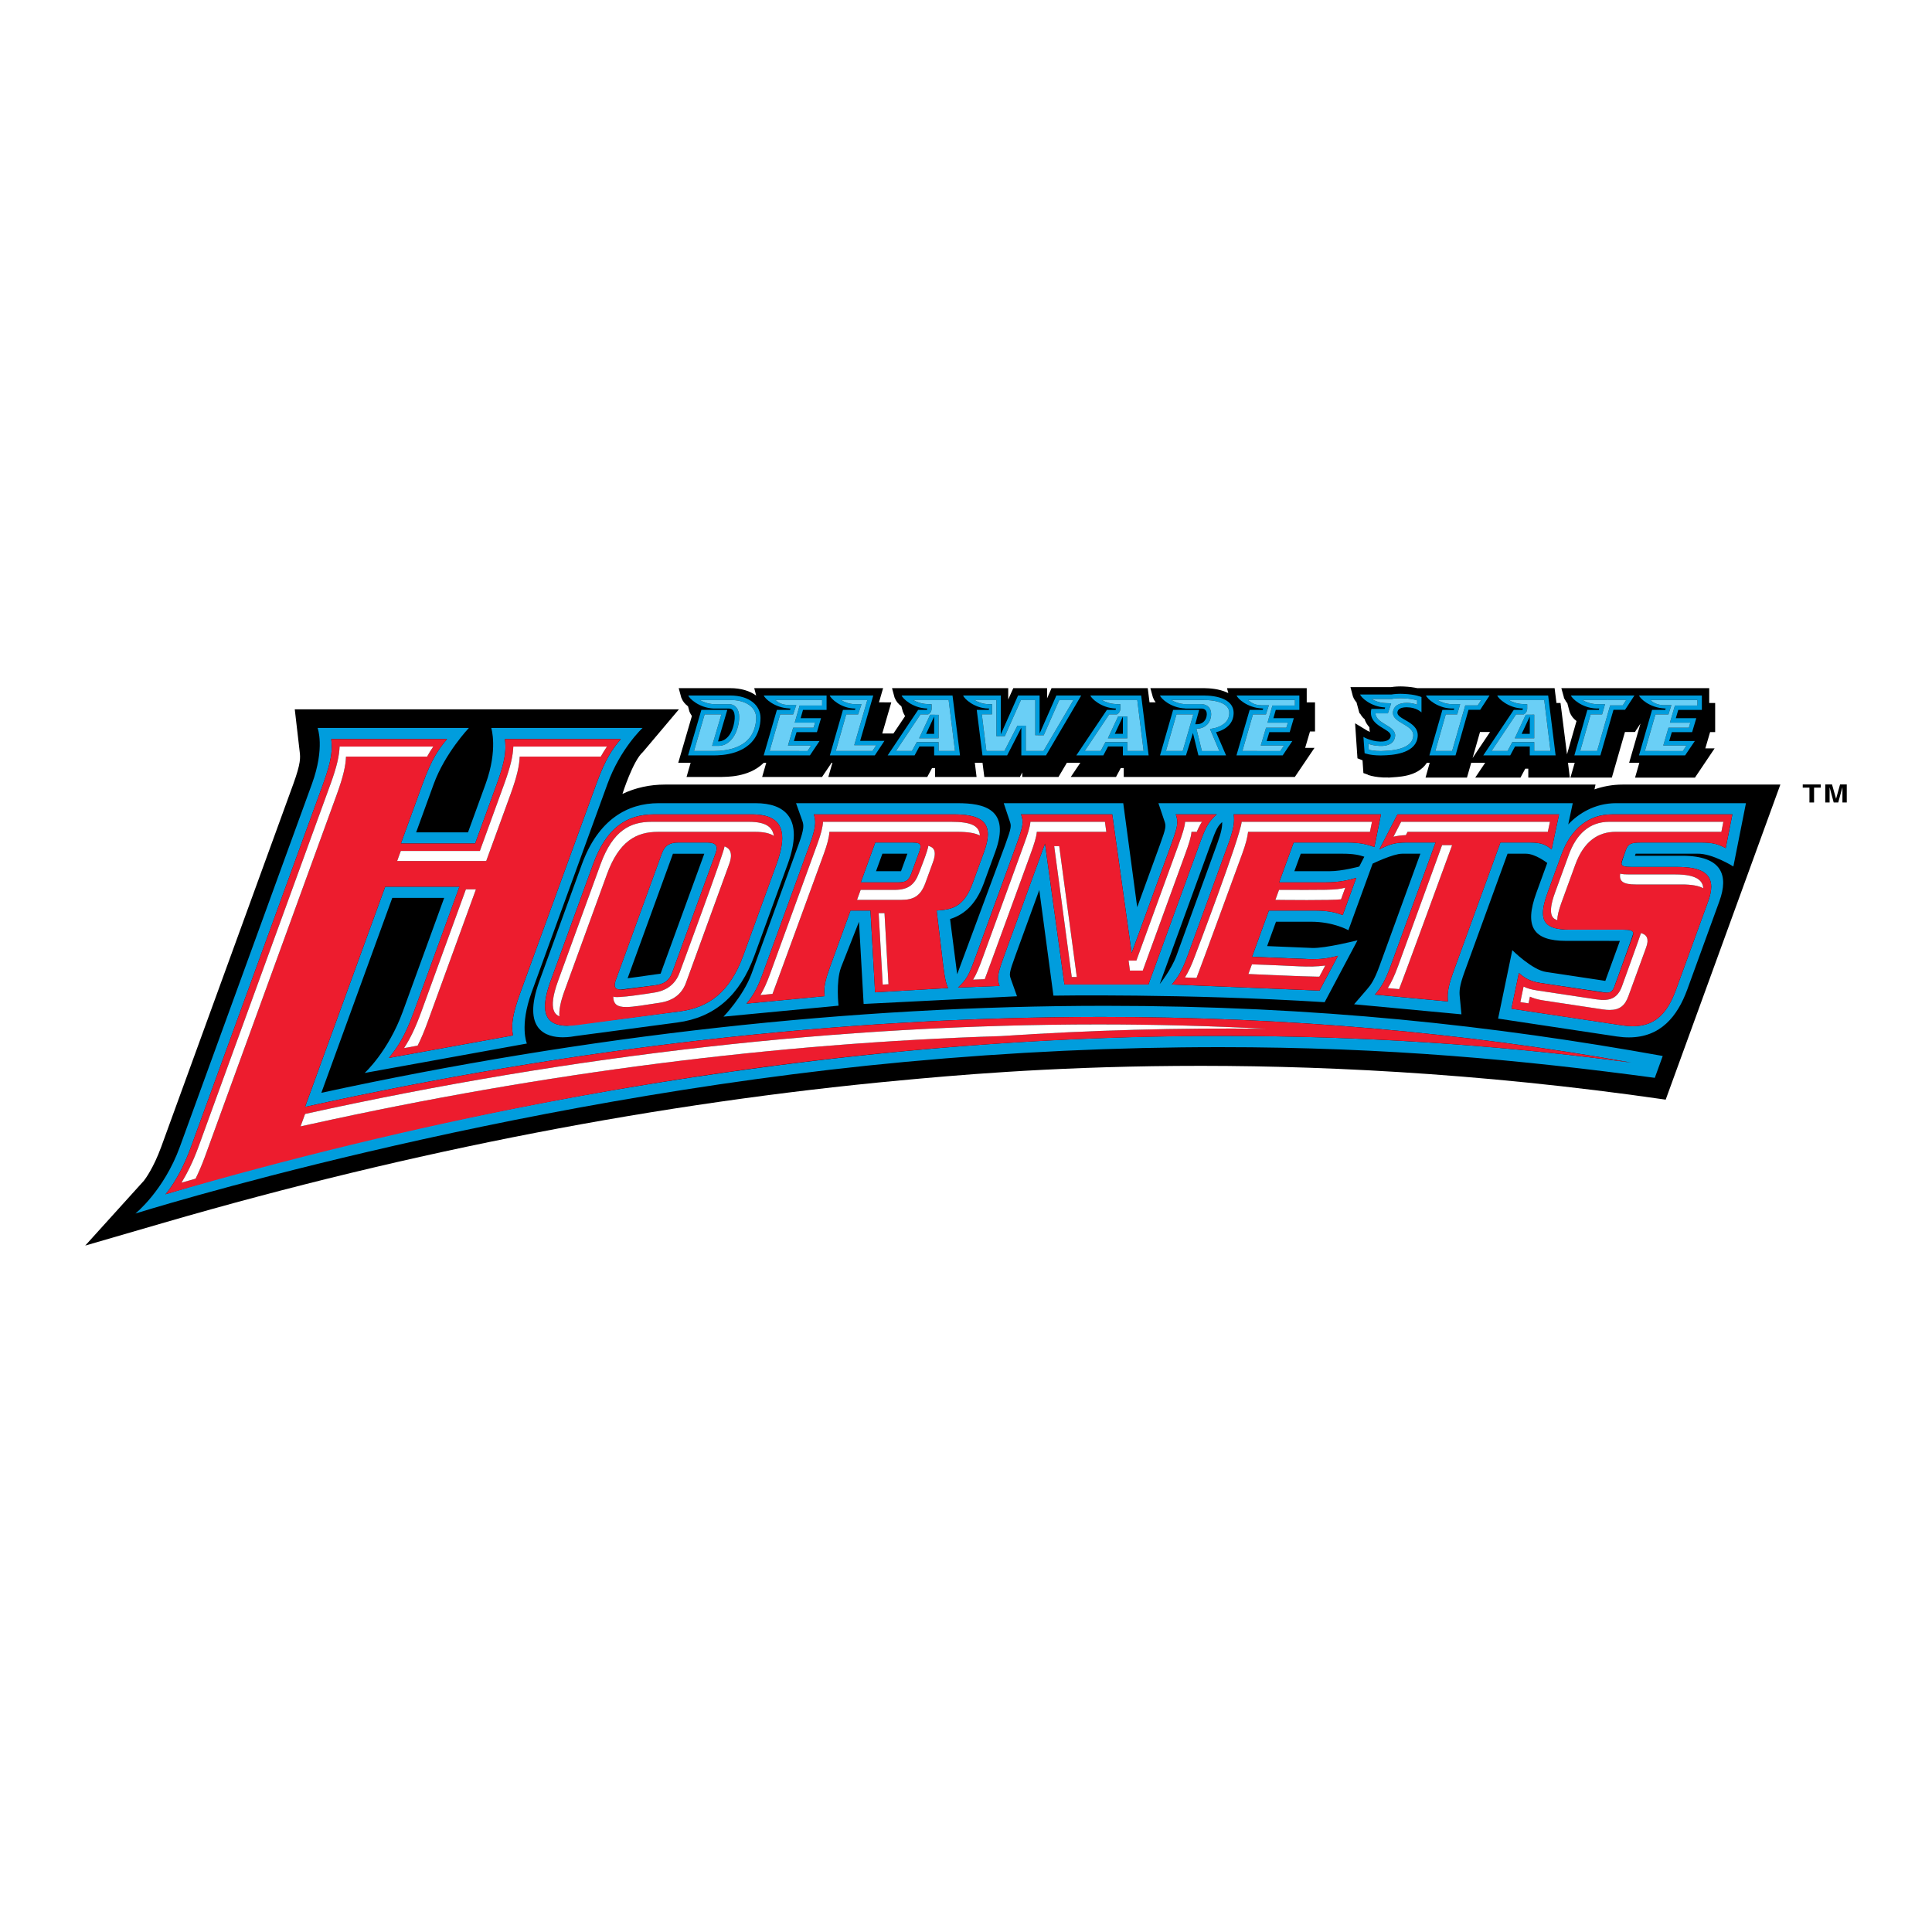 <?xml version="1.0" encoding="utf-8"?>
<!-- Generator: Adobe Illustrator 13.0.0, SVG Export Plug-In . SVG Version: 6.00 Build 14948)  -->
<!DOCTYPE svg PUBLIC "-//W3C//DTD SVG 1.0//EN" "http://www.w3.org/TR/2001/REC-SVG-20010904/DTD/svg10.dtd">
<svg version="1.0" id="Layer_1" xmlns="http://www.w3.org/2000/svg" xmlns:xlink="http://www.w3.org/1999/xlink" x="0px" y="0px"
	 width="192.756px" height="192.756px" viewBox="0 0 192.756 192.756" enable-background="new 0 0 192.756 192.756"
	 xml:space="preserve">
<g>
	<polygon fill-rule="evenodd" clip-rule="evenodd" fill="#FFFFFF" points="0,0 192.756,0 192.756,192.756 0,192.756 0,0 	"/>
	<path fill-rule="evenodd" clip-rule="evenodd" d="M14.359,117.798c0.116-0.147,0.953-1.254,1.729-3.384l13.176-36.196
		c0.763-2.104,0.702-2.632,0.639-3.189l-0.494-4.258h38.326l-3.593,4.258c-0.993,0.866-2.041,4.179-2.041,4.179
		c1.307-0.618,2.735-0.932,4.261-0.932h92.823l-0.103,0.48c0.823-0.288,1.771-0.48,2.824-0.48h15.721l-11.441,31.436
		c-38.028-5.512-66.692-2.816-76.341-1.922c-23.969,2.221-48.675,6.996-73.446,14.187l-7.896,2.295L14.359,117.798L14.359,117.798z"
		/>
	<path fill-rule="evenodd" clip-rule="evenodd" fill="#009DDD" d="M61.887,98.735c-0.522-0.023-0.691-0.288-0.456-0.937
		l4.604-12.654c0.301-0.821,0.821-1.088,1.668-1.088h2.812c0.637,0,0.981,0.15,0.985,0.571c0.002,0.141-0.034,0.311-0.109,0.517
		l-4.329,11.901c-0.301,0.82-0.842,1.146-1.735,1.265C65.328,98.311,61.913,98.736,61.887,98.735L61.887,98.735L61.887,98.735z
		 M67.139,85.179l-4.522,12.423h0.003c0,0,3.231-0.443,3.289-0.462l4.358-11.961C70.247,85.177,67.161,85.177,67.139,85.179
		L67.139,85.179z"/>
	<path fill-rule="evenodd" clip-rule="evenodd" fill="#009DDD" d="M85.88,88.036l1.447-3.979h3.662c0.577,0,0.843,0.066,0.846,0.392
		c0.001,0.137-0.044,0.32-0.133,0.564l-0.752,2.07c-0.301,0.821-0.589,0.953-1.41,0.953H85.88L85.88,88.036L85.88,88.036z
		 M87.401,86.921h2.492l0.637-1.748h-2.492L87.401,86.921L87.401,86.921z"/>
	<path fill-rule="evenodd" clip-rule="evenodd" fill="#009DDD" d="M75.395,80.134h-9.708c-3.06,0-6.003,1.621-7.632,6.098
		l-4.242,11.655c-1.779,4.894,0.707,5.604,2.344,5.604c0.635,0,1.143-0.106,1.226-0.118l10.2-1.359
		c3.717-0.496,6.233-2.688,7.693-6.692l3.308-9.089C80.281,81.57,78.24,80.134,75.395,80.134L75.395,80.134L75.395,80.134z
		 M77.469,86.232l-3.308,9.089c-1.333,3.659-3.432,5.201-6.331,5.586c0,0-11.232,1.436-11.249,1.435
		c-2.068-0.019-2.785-1.229-1.715-4.28c0.012-0.033,4.302-11.83,4.302-11.83c1.333-3.659,3.353-4.984,6.111-4.984h9.707
		c1.959,0,3.06,0.669,3.054,2.372C78.039,84.312,77.854,85.175,77.469,86.232L77.469,86.232z"/>
	<path fill-rule="evenodd" clip-rule="evenodd" fill="#009DDD" d="M17.947,114.414L31.12,78.218
		c1.328-3.651,0.565-5.591,0.565-5.591H46.78c0,0-2.384,2.511-3.506,5.591l-1.755,4.826h5.174l1.755-4.826
		c1.254-3.445,0.565-5.591,0.565-5.591h15.095c0,0-2.214,2.051-3.502,5.591l-7.561,20.771c-1.235,3.387-0.478,5.125-0.478,5.125
		l-16.185,2.936c0,0,2.349-2.131,3.807-6.13l4.126-11.336h-5.177l-7.077,19.446c26.56-5.758,52.87-8.68,78.221-8.68
		c21.082,0,38.757,1.972,55.609,5.005l-0.791,2.181c-13.121-1.764-26.627-3.062-43.358-3.062
		c-10.325-0.003-20.811,0.485-31.402,1.468c-40.649,3.77-76.83,15.132-76.83,15.132S16.347,118.807,17.947,114.414L17.947,114.414
		L17.947,114.414z M16.514,119.152c10.126-3.123,54.858-15.882,105.448-15.799c0.044,0,0.091,0,0.136,0c0.018,0,0.031,0,0.049,0
		c13.296,0.002,26.443,0.821,39.353,2.497c0.418,0.055,0.833,0.109,1.251,0.166c-16.64-2.994-34.29-4.555-52.873-4.555
		c-26.233,0-52.873,3.11-79.443,8.974l7.997-21.967h7.402l-4.53,12.45c-0.903,2.479-1.607,3.519-2.5,4.633l12.371-2.244
		c-0.043-0.26-0.073-0.519-0.074-0.812c-0.003-0.749,0.183-1.723,0.832-3.507l7.561-20.771c0.903-2.481,1.583-3.458,2.441-4.478
		H50.378c0.03,0.255,0.05,0.507,0.05,0.781c0,0.821-0.187,1.836-0.863,3.697l-2.162,5.937h-7.405l2.162-5.937
		c0.903-2.481,1.584-3.458,2.442-4.478H33.05c0.03,0.255,0.05,0.507,0.05,0.781c-0.001,0.821-0.188,1.836-0.865,3.697
		l-13.173,36.196C17.892,117.63,16.514,119.152,16.514,119.152L16.514,119.152L16.514,119.152z"/>
	<path fill-rule="evenodd" clip-rule="evenodd" fill="#009DDD" d="M161.303,103.408l-11.837-1.782l1.417-6.827
		c0,0,2.007,1.999,3.395,2.176l5.885,0.887l1.452-3.989c-0.034-0.003-5.383-0.003-5.383-0.003c-3.241,0-4.184-1.399-2.946-4.799
		l1.082-2.972c0,0-1.174-0.924-2.13-0.924h-1.829l-4.287,11.777c-0.531,1.455-0.533,1.954-0.48,2.5l0.166,1.748l-10.71-1.003
		l1.264-1.463c0.415-0.48,0.75-0.932,1.275-2.368l4.073-11.191h-1.829c-0.882,0-2.933,0.99-2.933,0.99
		c-0.116,0.319-2.418,6.642-2.418,6.642s-1.481-0.845-3.723-0.845h-3.501l-0.884,2.429l4.484,0.187
		c1.312,0.053,4.533-0.763,4.533-0.763l-3.278,6.173c-13.977-0.872-27.06-0.652-27.06-0.652l-1.412-10.542l-2.384,6.549
		c-0.65,1.782-0.615,1.872-0.438,2.374l0.599,1.681l-15.303,0.767l-0.462-8.203l-1.795,4.562c-0.522,1.436-0.245,3.812-0.245,3.812
		l-11.479,1.096c0,0,1.948-1.993,2.793-4.269l4.728-12.997c0.544-1.489,0.489-1.864,0.346-2.268l-0.628-1.764h16.125
		c2.619,0,5.309,0.573,3.751,4.852l-1.14,3.128c-0.851,2.336-2.184,3.218-3.369,3.577l0.708,5.512l4.791-12.907
		c0.652-1.79,0.62-1.885,0.44-2.41l-0.585-1.753h11.924l1.392,10.38l2.263-6.217c0.651-1.79,0.62-1.885,0.443-2.41l-0.589-1.753
		h41.339l-0.452,2.12c0.992-1.066,2.638-2.12,4.771-2.12h12.96l-1.255,6.317c0,0-2.083-1.312-3.595-1.278c0,0-6.111,0-6.151,0
		l-0.077,0.209c0.04,0,4.721,0,4.721,0c3.98,0,4.646,1.954,3.707,4.535l-3.202,8.802c-0.979,2.692-2.673,4.783-5.823,4.783
		C162.134,103.503,161.729,103.472,161.303,103.408L161.303,103.408L161.303,103.408z M163.006,102.387
		c2.19-0.041,3.378-1.361,4.219-3.667l3.202-8.802c0.203-0.559,0.302-1.04,0.302-1.45c-0.003-1.4-1.167-1.972-3.301-1.972h-4.586
		c-0.756,0-1.058-0.059-1.064-0.357c-0.001-0.1,0.434-1.337,0.434-1.337c0.222-0.61,0.51-0.745,1.518-0.745h6.02
		c1.246,0,1.753,0.214,2.424,0.557l0.667-3.366h-12.012c-2.28,0-4.083,1.378-5.047,4.028l-1.381,3.793
		c-0.307,0.843-0.46,1.51-0.458,2.031c0.005,1.235,0.887,1.654,2.697,1.654h5.276c0.757,0,1.038,0.076,1.037,0.371
		c0,0.098-1.909,5.375-1.928,5.42c-0.272,0.624-0.697,0.492-0.871,0.481c-0.036-0.002-6.436-0.95-6.436-0.95
		c-1.206-0.183-1.694-0.592-2.18-1l-0.739,3.563l11.062,1.663c0.358,0.054,0.694,0.081,1.011,0.083c0.01,0,0.02,0,0.03,0
		C162.937,102.388,162.972,102.388,163.006,102.387L163.006,102.387L163.006,102.387z M74.476,100.132l7.804-0.745
		c-0.024-0.167-0.04-0.333-0.041-0.518c-0.001-0.511,0.121-1.158,0.553-2.346l2.064-5.676h1.991l0.459,8.158l7.286-0.428
		c-0.325-0.637-0.438-1.869-0.573-2.957l-0.57-4.773c1.418-0.105,2.685-0.237,3.593-2.732l1.141-3.128
		c0.25-0.687,0.374-1.261,0.378-1.735c0.01-1.485-1.169-2.002-3.419-2.002h-13.95c0.088,0.249,0.141,0.493,0.141,0.788
		c0,0.49-0.145,1.118-0.513,2.129l-4.73,12.997C75.5,98.78,75.049,99.438,74.476,100.132L74.476,100.132L74.476,100.132
		L74.476,100.132z M144.457,99.915c-0.015-0.151-0.024-0.301-0.024-0.459c-0.003-0.565,0.114-1.241,0.574-2.505l4.69-12.894h2.944
		c1.193,0,1.612,0.24,2.164,0.692l0.742-3.5h-16.122l-1.806,3.5c0.879-0.452,1.471-0.692,2.663-0.692h2.944l-4.478,12.308
		c-0.589,1.616-1.026,2.234-1.576,2.867L144.457,99.915L144.457,99.915L144.457,99.915L144.457,99.915z M116.912,98.223l14.734,0.61
		l1.848-3.474c-0.641,0.162-1.347,0.341-2.511,0.341c-0.124,0-6.066-0.241-6.066-0.241l1.679-4.612h4.614
		c1.487,0,2.142,0.238,2.754,0.451l1.352-3.714c-0.769,0.213-1.598,0.451-3.081,0.451h-4.614l1.449-3.979h5.277
		c1.51,0,2.165,0.24,2.777,0.452l0.657-3.26H123.09c0.02,0.166,0.033,0.33,0.033,0.508c-0.001,0.534-0.122,1.195-0.564,2.409
		l-4.062,11.162C117.907,96.943,117.467,97.571,116.912,98.223L116.912,98.223L116.912,98.223L116.912,98.223z M95.582,98.532
		l4.145-0.164c-0.099-0.278-0.156-0.5-0.157-0.76c-0.001-0.462,0.177-1.042,0.622-2.266l4.068-11.177l1.938,14.055h8.382
		l5.065-13.923c0.694-1.911,0.903-2.254,1.748-3.049h-4.084c0.096,0.286,0.151,0.513,0.15,0.775c0,0.468-0.178,1.049-0.623,2.273
		l-3.931,10.792l-1.936-13.841h-9.097c0.097,0.286,0.152,0.513,0.151,0.775c0,0.468-0.18,1.049-0.624,2.273l-4.063,11.159
		C96.643,97.367,96.437,97.714,95.582,98.532L95.582,98.532L95.582,98.532L95.582,98.532z M120.762,84.297l-5.056,13.88
		c0,0,1.151-1.409,1.677-2.851l4.061-11.162c0.43-1.18,0.509-1.713,0.49-2.146C121.49,82.441,121.353,82.666,120.762,84.297
		L120.762,84.297L120.762,84.297z M129.138,86.921h3.501c1.285,0,2.975-0.467,2.975-0.467l0.504-0.979
		c-0.498-0.164-1.058-0.301-2.177-0.301h-4.163L129.138,86.921L129.138,86.921z"/>
	<path fill-rule="evenodd" clip-rule="evenodd" fill="#ED1C2E" d="M54.93,97.888l4.24-11.655c1.333-3.659,3.353-4.984,6.111-4.984
		h9.707c2.756,0,3.812,1.325,2.481,4.984l-3.308,9.089c-1.333,3.659-3.432,5.201-6.331,5.586l-10.203,1.361
		c-0.36,0.049-0.692,0.074-0.996,0.074C54.486,102.343,53.762,101.093,54.93,97.888L54.93,97.888L54.93,97.888z M55.817,101.401
		c-0.008-0.075-0.012-0.153-0.012-0.235c-0.004-0.577,0.164-1.337,0.503-2.275l4.242-11.655c1.209-3.321,2.938-4.243,5.098-4.243
		h9.708c0.833,0,1.447,0.135,1.858,0.407c-0.137-0.771-0.626-1.41-2.497-1.41h-9.708c-2.093,0-3.852,0.827-5.095,4.242
		l-4.243,11.655c-0.379,1.041-0.515,1.765-0.518,2.271C55.147,101.129,55.626,101.309,55.817,101.401L55.817,101.401L55.817,101.401
		z M63.411,100.403c0.17-0.021,0.351-0.045,0.542-0.072c0.373-0.054,0.787-0.118,1.243-0.189c0.194-0.029,0.396-0.061,0.605-0.092
		c1.347-0.2,2.223-0.853,2.643-2.001l4.33-11.901c0.114-0.318,0.159-0.576,0.157-0.787c-0.002-0.687-0.491-0.859-0.643-0.916
		c0.011,0.473-4.482,12.601-4.482,12.601c-0.417,1.15-1.307,1.824-2.64,2.001c0,0-2.624,0.432-3.615,0.432c-0.004,0-0.008,0-0.013,0
		c-0.2-0.001-0.331-0.02-0.356-0.064c0.013,0.771,0.389,1.043,1.196,1.06c0.026,0,0.052,0,0.079,0
		C62.728,100.474,63.045,100.448,63.411,100.403L63.411,100.403L63.411,100.403z M62.374,98.706l2.954-0.396
		c0.893-0.119,1.434-0.444,1.735-1.265l4.329-11.901c0.301-0.821-0.026-1.088-0.876-1.088h-2.812c-0.848,0-1.368,0.267-1.668,1.088
		l-4.604,12.654c-0.248,0.681-0.049,0.938,0.535,0.938C62.086,98.737,62.223,98.727,62.374,98.706L62.374,98.706z"/>
	<path fill-rule="evenodd" clip-rule="evenodd" fill="#ED1C2E" d="M76.089,97.162l4.73-12.997c0.589-1.619,0.607-2.254,0.372-2.917
		h13.95c2.969,0,4.073,0.9,3.042,3.738l-1.141,3.128c-0.908,2.495-2.175,2.627-3.593,2.732l0.57,4.773
		c0.135,1.088,0.248,2.32,0.573,2.957l-7.286,0.428l-0.459-8.158h-1.991l-2.064,5.676c-0.588,1.619-0.602,2.233-0.512,2.864
		l-7.804,0.745C75.049,99.438,75.5,98.78,76.089,97.162L76.089,97.162L76.089,97.162z M81.561,84.166l-4.73,12.997
		c-0.337,0.926-0.639,1.575-0.961,2.117l1.204-0.116C77.2,98.867,82.2,85.166,82.2,85.166c0.338-0.932,0.515-1.605,0.552-2.173
		h12.756c1.051,0,1.788,0.119,2.255,0.367c-0.063-0.953-0.797-1.37-2.894-1.37H82.113C82.079,82.558,81.899,83.233,81.561,84.166
		L81.561,84.166L81.561,84.166z M88.069,98.231l0.578-0.032l-0.398-7.093h-0.583L88.069,98.231L88.069,98.231L88.069,98.231z
		 M85.505,89.781h4.401c1.267,0,1.951-0.402,2.423-1.698l0.752-2.067c0.125-0.343,0.18-0.615,0.182-0.83
		c0.004-0.51-0.288-0.707-0.651-0.802c0,0.005,0,0.011,0,0.016c0.001,0.367-0.922,2.683-0.922,2.683
		c-0.423,1.159-1.062,1.697-2.421,1.697h-3.4L85.505,89.781L85.505,89.781L85.505,89.781L85.505,89.781z M85.88,88.036h3.659
		c0.821,0,1.108-0.132,1.41-0.953l0.752-2.07c0.298-0.821,0.108-0.956-0.713-0.956h-3.662L85.88,88.036L85.88,88.036L85.88,88.036z"
		/>
	<path fill-rule="evenodd" clip-rule="evenodd" fill="#ED1C2E" d="M97.337,95.457l4.063-11.159c0.694-1.911,0.742-2.254,0.473-3.049
		h9.097l1.936,13.841l3.931-10.792c0.694-1.911,0.739-2.254,0.473-3.049h4.084c-0.845,0.794-1.054,1.138-1.748,3.049l-5.065,13.923
		h-8.382l-1.938-14.055l-4.068,11.177c-0.694,1.909-0.739,2.252-0.465,3.025l-4.145,0.164
		C96.437,97.714,96.643,97.367,97.337,95.457L97.337,95.457L97.337,95.457z M102.143,84.297l-4.061,11.159
		c-0.396,1.09-0.658,1.74-1,2.284l1.167-0.048c0.143-0.341,4.533-12.392,4.533-12.392c0.404-1.109,0.615-1.764,0.662-2.308h6.933
		l-0.138-1.003h-7.434C102.76,82.537,102.546,83.188,102.143,84.297L102.143,84.297L102.143,84.297z M106.928,97.476h0.505
		l-1.753-13.051h-0.502L106.928,97.476L106.928,97.476L106.928,97.476z M112.733,96.837h1.283l0.269-0.744l3.929-10.792
		c0.406-1.109,0.618-1.764,0.663-2.308h0.527c0.169-0.398,0.33-0.715,0.518-1.003h-1.682c-0.045,0.546-0.259,1.198-0.662,2.307
		l-4.2,11.537h-0.742h-0.037L112.733,96.837L112.733,96.837z"/>
	<path fill-rule="evenodd" clip-rule="evenodd" fill="#ED1C2E" d="M116.912,98.223c0.555-0.651,0.995-1.28,1.584-2.896l4.062-11.162
		c0.589-1.619,0.608-2.254,0.531-2.917h14.691l-0.657,3.26c-0.612-0.211-1.268-0.452-2.777-0.452h-5.277l-1.449,3.979h4.614
		c1.483,0,2.312-0.238,3.081-0.451l-1.352,3.714c-0.612-0.213-1.267-0.451-2.754-0.451h-4.614l-1.679,4.612l5.538,0.229
		c1.489,0.063,2.308-0.146,3.039-0.33l-1.848,3.474L116.912,98.223L116.912,98.223L116.912,98.223z M118.222,97.521l1.151,0.048
		c0.161-0.352,4.566-12.402,4.566-12.402c0.352-0.969,0.521-1.629,0.581-2.173h12.157l0.203-1.003h-12.999
		c-0.183,1.642-4.644,13.337-4.644,13.337C118.879,96.312,118.562,96.977,118.222,97.521L118.222,97.521L118.222,97.521
		L118.222,97.521z M131.511,97.444c0.039,0,0.069,0,0.095-0.001c0.01-0.001,0.02-0.001,0.027-0.002l0.589-1.108
		c-0.06,0.007-0.117,0.014-0.174,0.02c-0.51,0.055-0.938,0.078-1.404,0.08c-0.017,0-0.033,0-0.05,0c-0.035,0-0.07,0-0.105,0
		c-0.195-0.001-0.398-0.006-0.619-0.013c-1.012-0.034-2.377-0.125-4.891-0.203c-0.024,0-0.05-0.001-0.075-0.002l-0.351,0.964
		c0,0,5.804,0.268,6.929,0.268C131.491,97.445,131.502,97.444,131.511,97.444L131.511,97.444L131.511,97.444z M130.521,89.8
		c0.982-0.001,1.975-0.009,2.642-0.035c0.228-0.009,0.417-0.02,0.555-0.032c0.028-0.003,0.054-0.005,0.077-0.008l0.422-1.162
		c-0.107,0.03-0.219,0.057-0.335,0.08c-0.624,0.121-1.435,0.14-3.184,0.141c-0.019,0-0.036,0-0.055,0
		c-0.796,0-1.785-0.003-3.034-0.003l-0.364,1c0,0,1.475,0.019,3.043,0.02c0.033,0,0.066,0,0.1,0
		C130.433,89.801,130.477,89.8,130.521,89.8L130.521,89.8z"/>
	<path fill-rule="evenodd" clip-rule="evenodd" fill="#ED1C2E" d="M137.174,99.231c0.55-0.633,0.987-1.251,1.576-2.867l4.478-12.308
		h-2.944c-1.192,0-1.784,0.24-2.663,0.692l1.806-3.5h16.122l-0.742,3.5c-0.552-0.452-0.971-0.692-2.164-0.692h-2.944l-4.69,12.894
		c-0.589,1.619-0.615,2.273-0.55,2.964L137.174,99.231L137.174,99.231L137.174,99.231z M138.459,98.582l1.128,0.105
		c0.177-0.369,5.293-14.369,5.293-14.369h-1.003l-4.385,12.046C139.128,97.367,138.806,98.035,138.459,98.582L138.459,98.582
		L138.459,98.582L138.459,98.582z M139.021,83.484c0.375-0.092,0.771-0.148,1.241-0.164l0.169-0.328h13.994l0.214-1.003h-14.847
		L139.021,83.484L139.021,83.484z"/>
	<path fill-rule="evenodd" clip-rule="evenodd" fill="#ED1C2E" d="M161.86,102.305l-11.062-1.663l0.739-3.563
		c0.485,0.408,0.974,0.817,2.18,1l5.936,0.892c0.956,0.146,1.195,0.069,1.428-0.567l1.784-4.902c0.222-0.61,0.059-0.745-0.95-0.745
		h-5.276c-2.574,0-3.271-0.847-2.239-3.686l1.381-3.793c0.964-2.65,2.767-4.028,5.047-4.028h12.012l-0.667,3.366
		c-0.671-0.343-1.178-0.557-2.424-0.557h-6.02c-1.008,0-1.296,0.135-1.518,0.745l-0.346,0.953c-0.232,0.636-0.032,0.741,0.977,0.741
		h4.586c2.758,0,3.896,0.956,2.999,3.422l-3.202,8.802c-0.854,2.343-2.065,3.668-4.323,3.668
		C162.576,102.388,162.23,102.36,161.86,102.305L161.86,102.305L161.86,102.305z M160.69,100.765
		c0.856-0.024,1.354-0.395,1.683-1.142c0.021-0.051,0.043-0.104,0.063-0.158c0.008-0.02,0.016-0.039,0.022-0.059l1.787-4.903
		c0.085-0.236,0.128-0.442,0.13-0.62c0.004-0.421-0.223-0.681-0.655-0.79c-0.026,0.145-1.897,5.309-1.897,5.309
		c-0.012,0.03-0.023,0.061-0.034,0.09c-0.346,0.878-0.887,1.248-1.736,1.271c-0.028,0-0.057,0-0.086,0c-0.026,0-0.053,0-0.079,0
		c-0.067-0.002-0.137-0.006-0.207-0.011c-0.128-0.01-0.261-0.024-0.4-0.046l-5.935-0.893c-0.564-0.084-0.995-0.219-1.338-0.378
		l-0.322,1.545l0.82,0.124l0.138-0.666c0.347,0.159,0.776,0.291,1.342,0.376l5.935,0.895c0.05,0.008,0.099,0.015,0.147,0.021
		c0.115,0.014,0.227,0.023,0.332,0.029c0.055,0.003,0.107,0.005,0.16,0.006c0.013,0,0.026,0,0.039,0
		C160.63,100.766,160.66,100.766,160.69,100.765L160.69,100.765L160.69,100.765z M155.368,91.811
		c0.006-0.425,0.143-0.995,0.412-1.737l1.381-3.793c0.86-2.371,2.307-3.287,4.033-3.287h10.547l0.198-1.003h-11.384
		c-1.996,0-3.295,1.257-4.034,3.287l-1.381,3.793c-0.296,0.816-0.402,1.379-0.399,1.772
		C154.746,91.593,155.146,91.724,155.368,91.811L155.368,91.811L155.368,91.811z M163.209,88.244h4.586
		c0.974,0,1.682,0.124,2.138,0.377c-0.042-0.689-0.539-1.38-2.774-1.38h-4.589c-0.345,0-0.662-0.011-0.923-0.077
		c-0.015,0.086-0.022,0.167-0.022,0.242C161.624,88.016,162.11,88.244,163.209,88.244L163.209,88.244z"/>
	<path fill-rule="evenodd" clip-rule="evenodd" fill="#ED1C2E" d="M19.061,114.414l13.173-36.196
		c0.903-2.481,0.935-3.458,0.815-4.478h11.553c-0.858,1.019-1.539,1.996-2.442,4.478l-2.162,5.937h7.405l2.162-5.937
		c0.903-2.481,0.932-3.458,0.813-4.478h11.555c-0.858,1.019-1.539,1.996-2.441,4.478l-7.561,20.771
		c-0.903,2.481-0.911,3.396-0.758,4.319l-12.371,2.244c0.893-1.114,1.597-2.154,2.5-4.633l4.53-12.45H38.43l-7.997,21.967
		c26.571-5.863,53.21-8.974,79.443-8.974c18.583,0,36.233,1.561,52.873,4.555c-46.836-6.292-96.717-1.246-146.236,13.136
		C16.514,119.152,17.892,117.63,19.061,114.414L19.061,114.414L19.061,114.414z M32.979,78.218l-13.176,36.196
		c-0.565,1.552-1.186,2.742-1.695,3.582c0.467-0.135,0.937-0.267,1.405-0.398c0.309-0.626,0.625-1.352,0.929-2.184l13.173-36.193
		c0.639-1.758,0.874-2.83,0.906-3.733h8.091c0.201-0.367,0.404-0.697,0.618-1.003h-9.348C33.85,75.388,33.618,76.459,32.979,78.218
		L32.979,78.218L32.979,78.218z M30.439,111.138l-0.454,1.243l0.998-0.219c23.303-5.146,46.42-8.091,68.875-8.791
		c7.5-0.499,14.941-0.75,22.3-0.753c0.047-0.001,0.093-0.001,0.14-0.001c0.013,0,0.026,0,0.039,0c1.336,0.001,2.669,0.009,4,0.025
		c-5.521-0.291-11.101-0.436-16.731-0.436C83.956,102.207,57.319,105.211,30.439,111.138L30.439,111.138L30.439,111.138z
		 M42.044,100.919c-0.605,1.66-1.135,2.731-1.735,3.65l1.357-0.245c0.333-0.657,0.662-1.429,1.016-2.405l4.802-13.191h-1.003
		L42.044,100.919L42.044,100.919L42.044,100.919z M39.624,85.902h8.888l2.434-6.681c0.639-1.758,0.872-2.83,0.906-3.733h8.089
		c0.203-0.367,0.407-0.697,0.618-1.003h-9.345c-0.032,0.903-0.267,1.975-0.906,3.733l-2.431,6.682h-7.888L39.624,85.902
		L39.624,85.902L39.624,85.902z"/>
	<path fill-rule="evenodd" clip-rule="evenodd" fill="#FFFFFF" d="M61.181,99.414c0.148,0.264,3.983-0.367,3.983-0.367
		c1.333-0.177,2.223-0.851,2.64-2.001c0,0,4.493-12.128,4.482-12.601c0.198,0.074,0.972,0.346,0.486,1.703l-4.33,11.901
		c-0.419,1.148-1.296,1.801-2.643,2.001c-1.498,0.225-2.596,0.424-3.344,0.424C61.594,100.474,61.195,100.209,61.181,99.414
		L61.181,99.414z"/>
	<path fill-rule="evenodd" clip-rule="evenodd" fill="#FFFFFF" d="M55.671,97.888l4.243-11.655c1.243-3.416,3.001-4.242,5.095-4.242
		h9.708c1.871,0,2.36,0.639,2.497,1.41c-0.412-0.272-1.025-0.407-1.858-0.407h-9.708c-2.159,0-3.888,0.922-5.098,4.243
		l-4.242,11.655c-0.388,1.072-0.552,1.912-0.491,2.511C55.526,101.259,54.568,100.916,55.671,97.888L55.671,97.888z"/>
	<path fill-rule="evenodd" clip-rule="evenodd" fill="#FFFFFF" d="M85.505,89.781l0.364-1h3.4c1.36,0,1.999-0.539,2.421-1.697
		c0,0,0.953-2.39,0.921-2.699c0.517,0.135,0.889,0.476,0.47,1.632l-0.752,2.067c-0.473,1.296-1.156,1.698-2.423,1.698H85.505
		L85.505,89.781z"/>
	<path fill-rule="evenodd" clip-rule="evenodd" fill="#FFFFFF" d="M76.831,97.162l4.73-12.997c0.338-0.932,0.518-1.608,0.552-2.175
		h12.756c2.096,0,2.83,0.417,2.894,1.37c-0.467-0.248-1.204-0.367-2.255-0.367H82.752c-0.037,0.568-0.214,1.241-0.552,2.173
		c0,0-5,13.701-5.127,13.997l-1.204,0.116C76.191,98.737,76.493,98.088,76.831,97.162L76.831,97.162z"/>
	<polygon fill-rule="evenodd" clip-rule="evenodd" fill="#FFFFFF" points="87.665,91.106 88.248,91.106 88.646,98.199 
		88.069,98.231 87.665,91.106 	"/>
	<path fill-rule="evenodd" clip-rule="evenodd" fill="#FFFFFF" d="M112.733,96.837l-0.135-1.003h0.037h0.742l4.2-11.537
		c0.403-1.109,0.617-1.761,0.662-2.307h1.682c-0.188,0.288-0.349,0.604-0.518,1.003h-0.527c-0.045,0.544-0.257,1.199-0.663,2.308
		l-3.929,10.792l-0.269,0.744H112.733L112.733,96.837z"/>
	<path fill-rule="evenodd" clip-rule="evenodd" fill="#FFFFFF" d="M98.082,95.457l4.061-11.159c0.403-1.109,0.617-1.761,0.662-2.307
		h7.434l0.138,1.003h-6.933c-0.047,0.544-0.258,1.199-0.662,2.308c0,0-4.391,12.051-4.533,12.392l-1.167,0.048
		C97.424,97.196,97.686,96.547,98.082,95.457L98.082,95.457z"/>
	<polygon fill-rule="evenodd" clip-rule="evenodd" fill="#FFFFFF" points="106.928,97.476 105.178,84.424 105.68,84.424 
		107.433,97.476 106.928,97.476 	"/>
	<path fill-rule="evenodd" clip-rule="evenodd" fill="#FFFFFF" d="M127.245,89.781l0.364-1c4.569,0,5.652,0.05,6.607-0.217
		l-0.422,1.162c-0.501,0.06-1.98,0.076-3.407,0.076C128.783,89.801,127.245,89.781,127.245,89.781L127.245,89.781z"/>
	<path fill-rule="evenodd" clip-rule="evenodd" fill="#FFFFFF" d="M124.553,97.178l0.351-0.964c4.763,0.146,5.449,0.341,7.318,0.119
		l-0.589,1.108c-0.031,0.003-0.083,0.004-0.151,0.004C130.356,97.445,124.553,97.178,124.553,97.178L124.553,97.178z"/>
	<path fill-rule="evenodd" clip-rule="evenodd" fill="#FFFFFF" d="M118.222,97.521c0.341-0.543,0.657-1.208,1.017-2.193
		c0,0,4.461-11.695,4.644-13.337h12.999l-0.203,1.003h-12.157c-0.061,0.544-0.229,1.204-0.581,2.173c0,0-4.405,12.051-4.566,12.402
		L118.222,97.521L118.222,97.521z"/>
	<path fill-rule="evenodd" clip-rule="evenodd" fill="#FFFFFF" d="M139.793,81.99h14.847l-0.214,1.003h-13.994l-0.169,0.328
		c-0.47,0.016-0.866,0.071-1.241,0.164L139.793,81.99L139.793,81.99z"/>
	<path fill-rule="evenodd" clip-rule="evenodd" fill="#FFFFFF" d="M138.459,98.582c0.347-0.547,0.669-1.215,1.033-2.217
		l4.385-12.046h1.003c0,0-5.116,14-5.293,14.369L138.459,98.582L138.459,98.582z"/>
	<path fill-rule="evenodd" clip-rule="evenodd" fill="#FFFFFF" d="M155.141,89.07l1.381-3.793c0.739-2.03,2.038-3.287,4.034-3.287
		h11.384l-0.198,1.003h-10.547c-1.727,0-3.173,0.916-4.033,3.287l-1.381,3.793c-0.27,0.742-0.406,1.312-0.412,1.737
		C155.03,91.679,154.277,91.444,155.141,89.07L155.141,89.07z"/>
	<path fill-rule="evenodd" clip-rule="evenodd" fill="#FFFFFF" d="M167.795,88.244h-4.586c-1.232,0-1.694-0.288-1.562-1.08
		c0.261,0.066,0.578,0.077,0.923,0.077h4.589c2.235,0,2.732,0.691,2.774,1.38C169.477,88.368,168.769,88.244,167.795,88.244
		L167.795,88.244z"/>
	<path fill-rule="evenodd" clip-rule="evenodd" fill="#FFFFFF" d="M159.92,100.71l-5.935-0.895
		c-0.565-0.085-0.995-0.217-1.342-0.376l-0.138,0.666l-0.82-0.124l0.322-1.545c0.343,0.159,0.773,0.294,1.338,0.378l5.935,0.893
		c1.344,0.203,2.107-0.111,2.543-1.305c0,0,1.871-5.164,1.897-5.309c0.615,0.156,0.813,0.615,0.525,1.41l-1.787,4.903
		c-0.335,0.921-0.865,1.359-1.86,1.359C160.393,100.766,160.167,100.747,159.92,100.71L159.92,100.71z"/>
	<path fill-rule="evenodd" clip-rule="evenodd" fill="#FFFFFF" d="M30.439,111.138c26.88-5.927,53.517-8.931,79.167-8.931
		c5.631,0,11.211,0.145,16.731,0.436c-8.717-0.108-17.556,0.135-26.479,0.729c-22.455,0.7-45.573,3.646-68.875,8.791l-0.998,0.219
		L30.439,111.138L30.439,111.138L30.439,111.138z M126.337,102.643L126.337,102.643L126.337,102.643z"/>
	<path fill-rule="evenodd" clip-rule="evenodd" fill="#FFFFFF" d="M42.044,100.919l4.438-12.191h1.003l-4.802,13.191
		c-0.354,0.977-0.684,1.748-1.016,2.405l-1.357,0.245C40.909,103.65,41.439,102.579,42.044,100.919L42.044,100.919z"/>
	<path fill-rule="evenodd" clip-rule="evenodd" fill="#FFFFFF" d="M39.624,85.902l0.364-1.003h7.888l2.431-6.682
		c0.639-1.758,0.874-2.83,0.906-3.733h9.345c-0.211,0.306-0.415,0.636-0.618,1.003h-8.089c-0.034,0.903-0.267,1.975-0.906,3.733
		l-2.434,6.681H39.624L39.624,85.902z"/>
	<path fill-rule="evenodd" clip-rule="evenodd" fill="#FFFFFF" d="M19.803,114.414l13.176-36.196
		c0.639-1.758,0.871-2.83,0.903-3.733h9.348c-0.214,0.306-0.417,0.636-0.618,1.003h-8.091c-0.032,0.903-0.267,1.975-0.906,3.733
		l-13.173,36.193c-0.304,0.832-0.621,1.558-0.929,2.184c-0.468,0.132-0.938,0.264-1.405,0.398
		C18.617,117.156,19.238,115.966,19.803,114.414L19.803,114.414z"/>
	<path fill-rule="evenodd" clip-rule="evenodd" d="M170.529,70.136v-1.48h-14.754l0.257,0.923l-0.013,0.003
		c0.01,0.022,0.021,0.036,0.03,0.057l0.025,0.093l0.016-0.009c0.091,0.185,0.191,0.343,0.318,0.476
		c-0.011-0.01-0.024-0.02-0.034-0.031l0.236,0.886c0.159,0.404,0.366,0.639,0.678,0.884l-0.922,3.229l-0.027,0.09l-0.645-5.121
		h-0.405l-0.186-1.48h-13.707c-0.332-0.071-0.775-0.139-1.329-0.163v0c-0.463-0.025-0.927,0.003-1.295,0.063h-0.012h-0.055h-3.969
		l0.246,0.926c0.099,0.26,0.223,0.447,0.381,0.614c-0.007-0.008-0.016-0.015-0.023-0.022l0.236,0.878l-0.004,0.002
		c0.002,0.006,0.007,0.01,0.01,0.018l0.062,0.23l0.04-0.037c0.12,0.226,0.257,0.412,0.448,0.575
		c-0.006-0.017-0.006-0.036-0.01-0.052c0.103,0.348,0.29,0.642,0.508,0.876c-0.001-0.001-0.003-0.002-0.003-0.003
		c-0.004,0.163,0.012,0.316,0.045,0.462c-0.077-0.033-0.145-0.064-0.183-0.09l-0.073-0.027l-0.004-0.003l0.004-0.006l-1.218-0.735
		l0.236,3.495l0.436,0.173c0.01,0.003,0.058,0.019,0.09,0.031c-0.005-0.002-0.017-0.006-0.021-0.007l0.087,1.273l0.441,0.157
		l-0.006,0.017c0.025,0.01,0.146,0.055,0.349,0.105l0.052,0.02l-0.001-0.008c0.349,0.083,0.914,0.176,1.669,0.155v0.009
		c0.859-0.079,2.864-0.013,3.832-1.48h0.244h0.036l-0.416,1.48h4.132l0.424-1.48h1.393l-0.991,1.48h4.513l0.479-0.89h0.302v0.89
		h4.142l-0.181-1.48h0.634h0.036l-0.427,1.48h4.131l1.308-4.549h0.6h0.399l0.211-0.341l0.009,0.005l0.328-0.507l0.025-0.084v-0.002
		l-1.154,3.999h1.017l-0.426,1.48h5.975l1.961-2.915h-0.927l0.477-1.625h0.505v-2.905H170.529L170.529,70.136L170.529,70.136z
		 M147.368,74.958l-0.449,0.674l0.741-2.599h0.599h0.402L147.368,74.958L147.368,74.958z"/>
	<path fill-rule="evenodd" clip-rule="evenodd" d="M130.372,70.073v-1.417h-7.954l0.128,0.488c0.016,0.007,0.03,0.023,0.046,0.031
		c-0.055-0.028-0.11-0.061-0.165-0.083c-0.825-0.373-1.706-0.426-2.306-0.436h-1.28h-0.082h-3.986l0.255,0.926
		c0.077,0.201,0.168,0.36,0.279,0.5c-0.004-0.003-0.006-0.006-0.008-0.009h-0.611l-0.096-0.772l-0.082-0.645h-9.598l-0.444,1.021
		v-1.021h-3.369l-0.199,0.436l-0.309,0.696v-1.131H88.997l0.254,0.936c0.161,0.403,0.374,0.637,0.693,0.886
		c-0.003-0.003-0.009-0.006-0.012-0.008L90.077,71c0.06,0.153,0.147,0.319,0.223,0.451l-1.16,1.728h-1.114l0.899-3.105l-1.228-0.001
		l0.411-1.416H75.25l0.245,0.936l-0.051-0.196c-0.66-0.48-1.535-0.739-2.573-0.739h-1.107h-4.049l0.254,0.936
		c0.155,0.405,0.366,0.638,0.687,0.888c-0.002-0.002-0.006-0.005-0.009-0.007L68.786,71c0.053,0.133,0.155,0.301,0.245,0.437
		l-1.361,4.665h1.235l-0.409,1.417h0.98h2.487c0.447-0.029,2.732,0.079,4.241-1.417h0.244l-0.408,1.417h5.975l0.956-1.417h0.079
		l-0.408,1.417h9.87l0.479-0.89h0.302v0.89h4.14l-0.173-1.417h0.764h0.002l0.18,1.417h3.55l0.236-0.453v0.453h3.613l0.838-1.417
		h1.342l-0.954,1.417h4.513l0.475-0.89h0.298v0.89h17.068l1.963-2.905h-0.931l0.482-1.635h0.501v-2.904H130.372L130.372,70.073z"/>
	<path fill-rule="evenodd" clip-rule="evenodd" fill="#009DDD" d="M152.625,75.367v-0.891h-1.47l-0.482,0.891h-2.688l3.043-4.541
		h0.862c0,0,0.046-0.026,0.046-0.136h-0.019c-1.443-0.045-2.452-1.017-2.532-1.298h5.075l0.744,5.975H152.625L152.625,75.367
		L152.625,75.367z M153.07,74.041c0,0,0,0.663,0,0.89c0.463,0,1.117,0,1.626,0c-0.091-0.78-0.554-4.477-0.627-5.093
		c-0.508,0-2.68,0-3.561,0c0.364,0.209,0.846,0.39,1.417,0.408l0.445,0.019v0.427c0,0.299-0.153,0.445-0.219,0.5l-0.116,0.082
		c0,0-0.528,0-0.772,0c-0.201,0.3-1.824,2.715-2.451,3.659c0.68,0,1.316,0,1.598,0c0.137-0.254,0.472-0.89,0.472-0.89H153.07
		L153.07,74.041L153.07,74.041z M151.128,73.659l1.098-2.352l0.845-0.009v2.36H151.128L151.128,73.659L151.128,73.659z
		 M151.817,73.214h0.808V71.49L151.817,73.214L151.817,73.214z"/>
	<path fill-rule="evenodd" clip-rule="evenodd" fill="#009DDD" d="M163.521,75.367l1.306-4.541h1.316l0.046-0.136h-0.116v-0.009
		c-1.489-0.064-2.461-1.008-2.544-1.29h6.266v1.434h-2.353l-0.244,0.827h2.043l-0.418,1.397h-2.025l-0.262,0.881h2.559l-0.971,1.436
		H163.521L163.521,75.367L163.521,75.367z M164.11,74.93c0.846,0,3.415,0,3.787,0c0.081-0.136,0.181-0.282,0.362-0.554
		c-0.753,0-2.315,0-2.315,0l0.519-1.771c0,0,1.571,0,2.033,0c0.054-0.182,0.081-0.263,0.146-0.508c-0.592,0-2.035,0-2.035,0
		l0.5-1.708c0,0,1.661,0,2.242,0c0-0.237,0-0.317,0-0.554c-0.654,0-3.805,0-4.686,0c0.219,0.254,0.727,0.518,1.361,0.518h0.728
		l-0.29,0.916c0,0-0.926,0-1.298,0C165.029,71.752,164.337,74.131,164.11,74.93L164.11,74.93z"/>
	<path fill-rule="evenodd" clip-rule="evenodd" fill="#009DDD" d="M136.147,75.148l-0.118-1.625c0,0,0.717,0.436,1.678,0.463
		c0.645,0.018,1.009-0.191,1.045-0.554c0.073-0.745-2.179-0.918-1.961-2.543l0.036-0.163h1.325l0.046-0.136h-0.028l0.011-0.009
		c-1.417-0.064-2.406-1.009-2.479-1.29h3.005h0.055h0.053c0.282-0.054,0.772-0.091,1.218-0.064c1.181,0.045,1.789,0.318,1.789,0.318
		v1.534c0,0-0.482-0.508-1.462-0.516c-0.573,0-0.835,0.171-0.908,0.38c-0.354,0.899,2.378,0.954,1.952,2.789
		c-0.354,1.471-2.498,1.616-3.478,1.634c-0.076,0.002-0.149,0.003-0.22,0.003C136.708,75.37,136.147,75.148,136.147,75.148
		L136.147,75.148L136.147,75.148z M136.564,74.803c0.263,0.064,0.718,0.146,1.352,0.127c1.808-0.045,2.861-0.5,3.051-1.298
		c0.163-0.689-0.272-0.999-1.007-1.425c-0.509-0.292-1.208-0.69-0.926-1.408c0.107-0.308,0.425-0.672,1.325-0.672
		c0.418,0,0.753,0.082,1.024,0.181c0-0.217,0-0.291,0-0.436c-0.262-0.072-0.707-0.182-1.379-0.2c-0.428-0.027-0.871,0.01-1.1,0.055
		l-0.045,0.008h-0.153c0,0-1,0-1.88,0c0.354,0.201,0.817,0.382,1.371,0.41l0.599,0.027l-0.327,0.999c0,0-0.843,0-1.243,0
		c0.035,0.49,0.436,0.781,1.026,1.135c0.443,0.263,0.944,0.554,0.944,1.08l-0.01,0.082c-0.018,0.236-0.191,0.99-1.488,0.954
		c-0.463-0.009-0.863-0.1-1.182-0.209C136.545,74.503,136.545,74.622,136.564,74.803L136.564,74.803z"/>
	<path fill-rule="evenodd" clip-rule="evenodd" fill="#009DDD" d="M142.609,75.367l1.299-4.541h1.145l0.036-0.136h-0.263
		c-1.461-0.045-2.471-1.017-2.552-1.298h6.337l-0.934,1.426h-1.162l-1.299,4.549H142.609L142.609,75.367L142.609,75.367z
		 M143.201,74.93c0.589,0,1.309,0,1.679,0c0.163-0.554,1.309-4.548,1.309-4.548s0.943,0,1.243,0c0.09-0.137,0.181-0.282,0.364-0.554
		c-0.936,0-2.524,0.009-2.524,0.009s-0.991,0-1.862,0c0.363,0.209,0.844,0.4,1.417,0.417h0.854l-0.292,1.017c0,0-0.808,0-1.143,0
		C144.109,71.752,143.428,74.131,143.201,74.93L143.201,74.93z"/>
	<path fill-rule="evenodd" clip-rule="evenodd" fill="#009DDD" d="M157.074,75.367l1.298-4.541h1.146l0.035-0.136h-0.264
		c-1.462-0.045-2.479-1.017-2.552-1.298h6.329l-0.935,1.426h-1.154l-1.307,4.549H157.074L157.074,75.367L157.074,75.367z
		 M157.655,74.93c0.59,0,1.307,0,1.688,0c0.154-0.554,1.299-4.548,1.299-4.548s0.944,0,1.253,0c0.081-0.137,0.355-0.554,0.355-0.554
		s-3.506,0.009-4.387,0.009c0.363,0.209,0.854,0.4,1.425,0.417h0.845l-0.291,1.017c0,0-0.808,0-1.143,0
		C158.563,71.752,157.882,74.131,157.655,74.93L157.655,74.93z"/>
	<path fill-rule="evenodd" clip-rule="evenodd" fill="#6ACFF6" d="M153.07,74.93c0-0.227,0-0.89,0-0.89h-2.188
		c0,0-0.335,0.636-0.472,0.89c-0.281,0-0.918,0-1.598,0c0.627-0.944,2.25-3.359,2.451-3.659c0.244,0,0.772,0,0.772,0l0.116-0.082
		c0.065-0.054,0.219-0.2,0.219-0.5v-0.427l-0.445-0.019c-0.571-0.018-1.053-0.199-1.417-0.408c0.881,0,3.053,0,3.561,0
		c0.073,0.617,0.536,4.313,0.627,5.093C154.188,74.93,153.533,74.93,153.07,74.93L153.07,74.93L153.07,74.93z M152.226,71.308
		l-1.098,2.352h1.942v-2.36L152.226,71.308L152.226,71.308z"/>
	<path fill-rule="evenodd" clip-rule="evenodd" fill="#6ACFF6" d="M164.11,74.93c0.227-0.799,0.919-3.178,1.055-3.659
		c0.372,0,1.298,0,1.298,0l0.29-0.916h-0.728c-0.635,0-1.143-0.264-1.361-0.518c0.881,0,4.031,0,4.686,0c0,0.236,0,0.317,0,0.554
		c-0.581,0-2.242,0-2.242,0l-0.5,1.708c0,0,1.443,0,2.035,0c-0.065,0.245-0.093,0.326-0.146,0.508c-0.462,0-2.033,0-2.033,0
		l-0.519,1.771c0,0,1.562,0,2.315,0c-0.182,0.272-0.281,0.418-0.362,0.554C167.525,74.93,164.956,74.93,164.11,74.93L164.11,74.93z"
		/>
	<path fill-rule="evenodd" clip-rule="evenodd" fill="#6ACFF6" d="M136.564,74.803c-0.02-0.181-0.02-0.3-0.047-0.59
		c0.318,0.109,0.719,0.2,1.182,0.209c1.297,0.036,1.471-0.717,1.488-0.954l0.01-0.082c0-0.526-0.501-0.817-0.944-1.08
		c-0.591-0.354-0.991-0.645-1.026-1.135c0.4,0,1.243,0,1.243,0l0.327-0.999l-0.599-0.027c-0.554-0.027-1.017-0.209-1.371-0.41
		c0.88,0,1.88,0,1.88,0h0.153l0.045-0.008c0.229-0.045,0.672-0.082,1.1-0.055c0.672,0.018,1.117,0.127,1.379,0.2
		c0,0.145,0,0.218,0,0.436c-0.271-0.099-0.606-0.181-1.024-0.181c-0.9,0-1.218,0.364-1.325,0.672
		c-0.282,0.717,0.417,1.116,0.926,1.408c0.734,0.426,1.17,0.735,1.007,1.425c-0.189,0.799-1.243,1.253-3.051,1.298
		c-0.061,0.002-0.12,0.003-0.18,0.003C137.195,74.933,136.801,74.86,136.564,74.803L136.564,74.803z"/>
	<path fill-rule="evenodd" clip-rule="evenodd" fill="#6ACFF6" d="M143.201,74.93c0.227-0.799,0.908-3.178,1.044-3.659
		c0.335,0,1.143,0,1.143,0l0.292-1.017h-0.854c-0.573-0.018-1.054-0.208-1.417-0.417c0.871,0,1.862,0,1.862,0
		s1.589-0.009,2.524-0.009c-0.184,0.272-0.274,0.417-0.364,0.554c-0.3,0-1.243,0-1.243,0s-1.146,3.995-1.309,4.548
		C144.51,74.93,143.79,74.93,143.201,74.93L143.201,74.93z"/>
	<path fill-rule="evenodd" clip-rule="evenodd" fill="#6ACFF6" d="M157.655,74.93c0.227-0.799,0.908-3.178,1.045-3.659
		c0.335,0,1.143,0,1.143,0l0.291-1.017h-0.845c-0.571-0.018-1.062-0.208-1.425-0.417c0.881,0,4.387-0.009,4.387-0.009
		s-0.274,0.417-0.355,0.554c-0.309,0-1.253,0-1.253,0s-1.145,3.995-1.299,4.548C158.962,74.93,158.245,74.93,157.655,74.93
		L157.655,74.93z"/>
	<path fill-rule="evenodd" clip-rule="evenodd" fill="#009DDD" d="M93.2,75.367v-0.891h-1.471l-0.481,0.891h-2.688l3.042-4.541
		h0.871c0,0,0.037-0.026,0.037-0.136h-0.018c-1.444-0.045-2.452-1.017-2.533-1.298h5.075l0.745,5.975H93.2L93.2,75.367L93.2,75.367z
		 M93.645,74.041c0,0,0,0.663,0,0.89c0.463,0,1.117,0,1.634,0c-0.1-0.78-0.562-4.477-0.636-5.093c-0.508,0-2.678,0-3.55,0
		c0.363,0.209,0.845,0.39,1.407,0.408l0.445,0.019v0.427c0,0.299-0.146,0.445-0.218,0.5l-0.118,0.082c0,0-0.518,0-0.772,0
		c-0.199,0.3-1.825,2.715-2.452,3.659c0.681,0,1.317,0,1.598,0c0.136-0.254,0.481-0.89,0.481-0.89H93.645L93.645,74.041
		L93.645,74.041z M91.702,73.659l1.099-2.352l0.844,0.009v2.343H91.702L91.702,73.659L91.702,73.659z M92.401,73.214H93.2V71.49
		L92.401,73.214L92.401,73.214z"/>
	<path fill-rule="evenodd" clip-rule="evenodd" fill="#009DDD" d="M112.031,75.367v-0.891h-1.48l-0.472,0.891h-2.696l3.05-4.541
		h0.863c0,0,0.036-0.026,0.036-0.136h-0.019h0.009c-1.443-0.045-2.46-1.017-2.532-1.298h5.066l0.744,5.975H112.031L112.031,75.367
		L112.031,75.367z M112.477,74.041v0.89h1.624l-0.636-5.093c0,0-2.678,0-3.55,0c0.363,0.209,0.845,0.39,1.417,0.408l0.445,0.019
		v0.427c0,0.299-0.155,0.445-0.219,0.5l-0.117,0.082h-0.772l-2.451,3.659h1.598l0.473-0.89H112.477L112.477,74.041L112.477,74.041z
		 M110.533,73.659l1.017-2.169h0.481l-0.809,1.724h0.809V71.49h0.445v2.169H110.533L110.533,73.659z"/>
	<path fill-rule="evenodd" clip-rule="evenodd" fill="#009DDD" d="M71.137,75.367H68.65l1.325-4.541h2.587l-0.926,3.142h0.118
		c0.2,0,1.071-0.154,1.435-1.598c0.236-0.918,0.127-1.68-0.463-1.68H71.21c-1.453-0.054-2.461-1.017-2.534-1.298h4.195
		c1.935,0,3.006,1.017,3.006,2.234c0,0.39-0.055,0.817-0.219,1.298c-0.841,2.4-3.735,2.442-4.452,2.442
		C71.18,75.367,71.157,75.367,71.137,75.367L71.137,75.367L71.137,75.367z M69.24,74.93c0.69,0,1.924,0,1.924,0
		c1.517,0,3.459-0.372,4.077-2.151c0.127-0.381,0.2-0.754,0.2-1.153c0-1.072-1.035-1.789-2.57-1.789h-1.189c0,0-0.999,0-1.88,0
		c0.363,0.209,0.845,0.39,1.408,0.417h1.516c0.309,0,0.572,0.127,0.754,0.354c0.381,0.49,0.29,1.28,0.145,1.871
		c-0.39,1.524-1.362,1.934-1.871,1.934h-0.708c0,0,0.708-2.379,0.926-3.142c-0.582,0-1.299,0-1.671,0
		C70.166,71.744,69.467,74.131,69.24,74.93L69.24,74.93z"/>
	<path fill-rule="evenodd" clip-rule="evenodd" fill="#009DDD" d="M76.195,75.367l1.316-4.541h1.308l0.045-0.136h-0.118v-0.009
		c-1.479-0.064-2.46-1.008-2.542-1.29H79.2h0.163h3.105v1.434h-2.352l-0.236,0.827h2.034l-0.409,1.397h-2.034l-0.263,0.881h2.56
		l-0.962,1.436H76.195L76.195,75.367L76.195,75.367z M76.785,74.93c0.844,0,3.414,0,3.786,0c0.083-0.136,0.182-0.282,0.364-0.554
		c-0.754,0-2.315,0-2.315,0l0.518-1.771h2.033l0.155-0.508h-2.034l0.49-1.708h2.243v-0.554c0,0-3.804,0-4.676,0
		c0.291,0.254,0.662,0.5,1.371,0.5h0.726l-0.309,0.935c0,0-0.926,0-1.298,0C77.701,71.752,77.012,74.131,76.785,74.93L76.785,74.93z
		"/>
	<path fill-rule="evenodd" clip-rule="evenodd" fill="#009DDD" d="M123.361,75.367l1.318-4.541h1.306l0.046-0.136h-0.118v-0.009
		c-1.48-0.064-2.46-1.008-2.532-1.29h6.256v1.434h-2.353l-0.236,0.827h2.035l-0.409,1.397h-2.034l-0.264,0.881h2.562l-0.964,1.436
		H123.361L123.361,75.367L123.361,75.367z M123.953,74.93c0.844,0,3.414,0,3.786,0c0.081-0.136,0.181-0.282,0.371-0.554
		c-0.763,0-2.324,0-2.324,0l0.526-1.771c0,0,1.562,0,2.025,0c0.054-0.182,0.081-0.263,0.154-0.508c-0.6,0-2.033,0-2.033,0
		l0.49-1.708h2.242v-0.554h-2.823c0,0-0.981,0-1.853,0c0.3,0.254,0.662,0.526,1.352,0.526h0.728l-0.292,0.908c0,0-0.926,0-1.296,0
		C124.869,71.752,124.179,74.131,123.953,74.93L123.953,74.93z"/>
	<path fill-rule="evenodd" clip-rule="evenodd" fill="#009DDD" d="M82.795,75.367l1.307-4.541h1.198l0.045-0.136h-0.063
		c-1.389-0.018-2.415-1.007-2.497-1.298h4.34l-1.307,4.522h2.424l-0.962,1.453H82.795L82.795,75.367L82.795,75.367z M83.385,74.93
		c0.826,0,3.296,0,3.659,0c0.09-0.136,0.19-0.291,0.381-0.581c-0.727,0-2.198,0-2.198,0s1.054-3.649,1.308-4.512
		c-0.373,0-1.762,0-2.642,0c0.354,0.218,0.835,0.408,1.389,0.417h0.672l-0.336,1.017c0,0-0.835,0-1.189,0
		C84.293,71.752,83.612,74.131,83.385,74.93L83.385,74.93z"/>
	<path fill-rule="evenodd" clip-rule="evenodd" fill="#009DDD" d="M119.566,75.367l-0.544-2.233l-0.699,2.233h-2.588l1.308-4.541
		h2.597l-0.39,1.427h0.199c0.399,0,0.808-0.237,0.926-0.762c0.118-0.582-0.173-0.8-0.49-0.8h-1.634v-0.009
		c-1.453-0.054-2.443-1.008-2.516-1.29h3.105h1.28c1.071,0,3.268,0.273,2.923,2.116c-0.227,1.243-1.707,1.542-1.716,1.542
		l0.999,2.316H119.566L119.566,75.367L119.566,75.367z M119.911,74.93h1.744l-0.935-2.197l0.525-0.109
		c0.01-0.009,1.199-0.264,1.363-1.199c0.018-0.1,0.035-0.2,0.035-0.291c0-0.246-0.072-0.445-0.209-0.609
		c-0.535-0.644-1.906-0.689-2.314-0.689c0,0-2.379,0-3.26,0c0.354,0.209,0.826,0.39,1.39,0.417h1.634c0.3,0,0.562,0.118,0.744,0.327
		c0.101,0.126,0.209,0.345,0.209,0.662c0,0.1-0.009,0.208-0.036,0.337c-0.154,0.771-0.799,1.116-1.353,1.116h-0.082
		C119.395,72.806,119.911,74.93,119.911,74.93L119.911,74.93L119.911,74.93z M116.325,74.93h1.672l1.062-3.659h-1.68L116.325,74.93
		L116.325,74.93z"/>
	<path fill-rule="evenodd" clip-rule="evenodd" fill="#009DDD" d="M101.898,75.367v-2.761l-1.416,2.761h-2.461l-0.572-4.541h1.199
		l0.036-0.136h-0.101c-1.389-0.027-2.415-1.007-2.487-1.298h2.968h0.019h0.771v3.868l1.716-3.868h2.151v3.795l1.672-3.795h2.478
		l-3.513,5.975H101.898L101.898,75.367L101.898,75.367z M102.344,74.93c0.517,0,1.434,0,1.761,0
		c0.209-0.362,2.406-4.085,2.996-5.093c-0.608,0-1.125,0-1.416,0c-0.209,0.454-1.553,3.523-1.553,3.523l-0.844-0.009
		c0,0,0-2.825,0-3.514c-0.464,0-1.099,0-1.426,0c-0.2,0.454-1.607,3.604-1.607,3.604L99.41,73.45c0,0,0-2.924,0-3.613
		c-0.172,0-1.334,0-2.206,0c0.354,0.209,0.826,0.4,1.38,0.417h0.391v1.017c0,0-0.681,0-1.017,0c0.082,0.708,0.381,3.088,0.454,3.659
		c0.481,0,1.452,0,1.798,0c0.208-0.399,1.298-2.524,1.298-2.524l0.836-0.008C102.344,72.397,102.344,74.304,102.344,74.93
		L102.344,74.93z"/>
	<path fill-rule="evenodd" clip-rule="evenodd" fill="#6ACFF6" d="M102.344,74.93c0-0.626,0-2.533,0-2.533l-0.836,0.008
		c0,0-1.09,2.125-1.298,2.524c-0.346,0-1.316,0-1.798,0c-0.073-0.571-0.372-2.951-0.454-3.659c0.336,0,1.017,0,1.017,0v-1.017
		h-0.391c-0.554-0.018-1.025-0.208-1.38-0.417c0.872,0,2.034,0,2.206,0c0,0.689,0,3.613,0,3.613l0.845-0.009
		c0,0,1.407-3.15,1.607-3.604c0.327,0,0.962,0,1.426,0c0,0.689,0,3.514,0,3.514l0.844,0.009c0,0,1.344-3.069,1.553-3.523
		c0.291,0,0.808,0,1.416,0c-0.59,1.008-2.787,4.731-2.996,5.093C103.777,74.93,102.86,74.93,102.344,74.93L102.344,74.93z"/>
	<path fill-rule="evenodd" clip-rule="evenodd" fill="#6ACFF6" d="M93.645,74.93c0-0.227,0-0.89,0-0.89h-2.179
		c0,0-0.345,0.636-0.481,0.89c-0.281,0-0.917,0-1.598,0c0.626-0.944,2.252-3.359,2.452-3.659c0.254,0,0.772,0,0.772,0l0.118-0.082
		c0.073-0.054,0.218-0.2,0.218-0.5v-0.427l-0.445-0.019c-0.562-0.018-1.044-0.199-1.407-0.408c0.872,0,3.042,0,3.55,0
		c0.073,0.617,0.536,4.313,0.636,5.093C94.762,74.93,94.108,74.93,93.645,74.93L93.645,74.93L93.645,74.93z M91.702,73.659h1.943
		v-2.343l-0.844-0.009L91.702,73.659L91.702,73.659z"/>
	<path fill-rule="evenodd" clip-rule="evenodd" fill="#6ACFF6" d="M112.477,74.93v-0.89h-2.188l-0.473,0.89h-1.598l2.451-3.659
		h0.772l0.117-0.082c0.063-0.054,0.219-0.2,0.219-0.5v-0.427l-0.445-0.019c-0.572-0.018-1.054-0.199-1.417-0.408
		c0.872,0,3.55,0,3.55,0l0.636,5.093H112.477L112.477,74.93L112.477,74.93z M110.533,73.659h1.943V71.49h-0.927L110.533,73.659
		L110.533,73.659z"/>
	<path fill-rule="evenodd" clip-rule="evenodd" fill="#6ACFF6" d="M69.24,74.93c0.227-0.799,0.926-3.186,1.062-3.659
		c0.372,0,1.089,0,1.671,0c-0.218,0.763-0.926,3.142-0.926,3.142h0.708c0.509,0,1.48-0.409,1.871-1.934
		c0.145-0.591,0.236-1.381-0.145-1.871c-0.182-0.227-0.445-0.354-0.754-0.354H71.21c-0.563-0.027-1.044-0.208-1.408-0.417
		c0.881,0,1.88,0,1.88,0h1.189c1.535,0,2.57,0.717,2.57,1.789c0,0.399-0.073,0.771-0.2,1.153c-0.617,1.779-2.56,2.151-4.077,2.151
		C71.164,74.93,69.93,74.93,69.24,74.93L69.24,74.93z"/>
	<path fill-rule="evenodd" clip-rule="evenodd" fill="#6ACFF6" d="M76.785,74.93c0.227-0.799,0.917-3.178,1.053-3.659
		c0.373,0,1.298,0,1.298,0l0.309-0.935h-0.726c-0.709,0-1.081-0.245-1.371-0.5c0.872,0,4.676,0,4.676,0v0.554H79.78l-0.49,1.708
		h2.034l-0.155,0.508h-2.033l-0.518,1.771c0,0,1.561,0,2.315,0c-0.182,0.272-0.281,0.418-0.364,0.554
		C80.198,74.93,77.629,74.93,76.785,74.93L76.785,74.93z"/>
	<path fill-rule="evenodd" clip-rule="evenodd" fill="#6ACFF6" d="M123.953,74.93c0.226-0.799,0.916-3.178,1.054-3.659
		c0.37,0,1.296,0,1.296,0l0.292-0.908h-0.728c-0.689,0-1.052-0.271-1.352-0.526c0.871,0,4.676,0,4.676,0v0.554h-2.242l-0.49,1.708
		c0,0,1.434,0,2.033,0c-0.073,0.245-0.101,0.326-0.154,0.508c-0.463,0-2.025,0-2.025,0l-0.526,1.771c0,0,1.562,0,2.324,0
		c-0.19,0.272-0.29,0.418-0.371,0.554C127.367,74.93,124.797,74.93,123.953,74.93L123.953,74.93z"/>
	<path fill-rule="evenodd" clip-rule="evenodd" fill="#6ACFF6" d="M83.385,74.93c0.227-0.799,0.908-3.178,1.044-3.659
		c0.354,0,1.189,0,1.189,0l0.336-1.017h-0.672c-0.553-0.01-1.035-0.2-1.389-0.417c0.88,0,2.27,0,2.642,0
		c-0.254,0.863-1.308,4.512-1.308,4.512s1.471,0,2.198,0c-0.191,0.291-0.291,0.445-0.381,0.581
		C86.682,74.93,84.211,74.93,83.385,74.93L83.385,74.93z"/>
	<path fill-rule="evenodd" clip-rule="evenodd" fill="#6ACFF6" d="M119.911,74.93c0,0-0.517-2.124-0.544-2.233h0.082
		c0.554,0,1.198-0.345,1.353-1.116c0.027-0.128,0.036-0.237,0.036-0.337c0-0.317-0.108-0.536-0.209-0.662
		c-0.182-0.209-0.444-0.327-0.744-0.327h-1.634c-0.563-0.027-1.036-0.208-1.39-0.417c0.881,0,3.26,0,3.26,0
		c0.408,0,1.779,0.045,2.314,0.689c0.137,0.164,0.209,0.363,0.209,0.609c0,0.091-0.018,0.191-0.035,0.291
		c-0.164,0.935-1.354,1.189-1.363,1.199l-0.525,0.109l0.935,2.197H119.911L119.911,74.93z"/>
	<polygon fill-rule="evenodd" clip-rule="evenodd" fill="#6ACFF6" points="116.325,74.93 117.379,71.271 119.059,71.271 
		117.997,74.93 116.325,74.93 	"/>
	<polygon fill-rule="evenodd" clip-rule="evenodd" points="180.99,80.064 180.528,80.064 180.528,78.583 179.859,78.583 
		179.859,78.265 181.659,78.265 181.659,78.583 180.99,78.583 180.99,80.064 	"/>
	<polygon fill-rule="evenodd" clip-rule="evenodd" points="184.252,80.064 183.82,80.064 183.82,78.561 183.814,78.561 
		183.401,80.064 182.948,80.064 182.545,78.561 182.539,78.561 182.539,80.064 182.106,80.064 182.106,78.265 182.781,78.265 
		183.183,79.683 183.188,79.683 183.583,78.265 184.252,78.265 184.252,80.064 	"/>
</g>
</svg>
